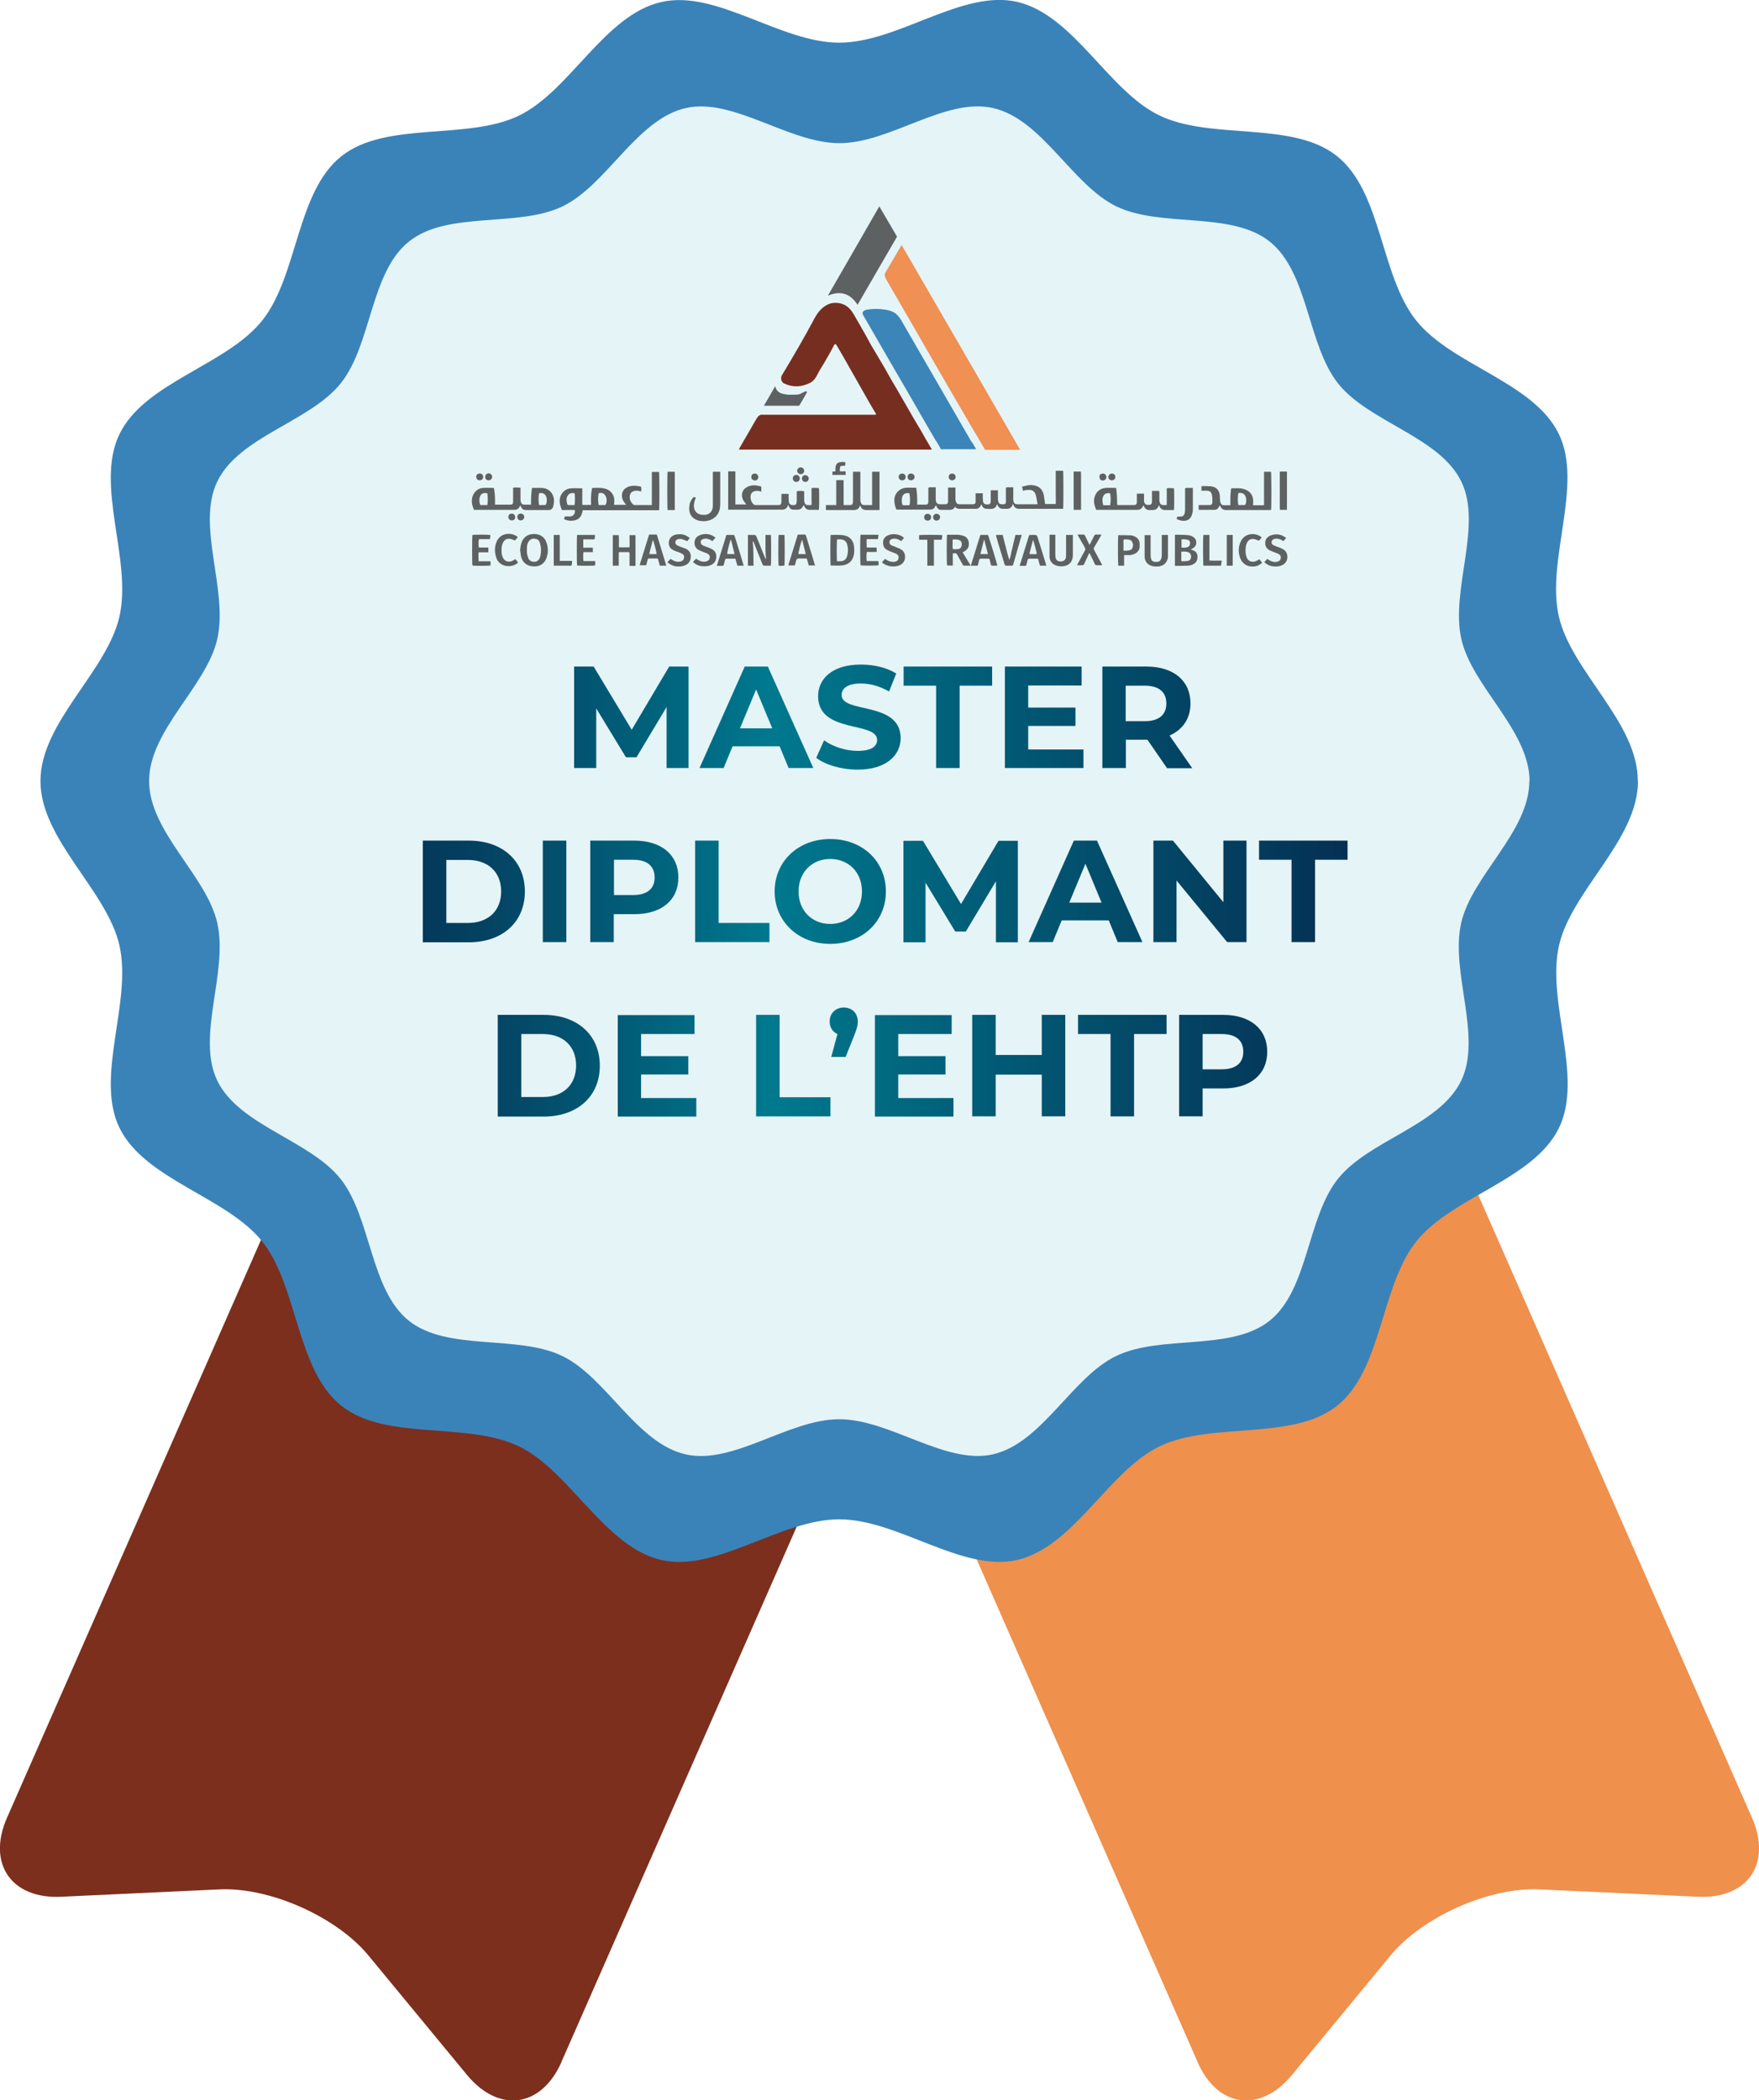 <svg xmlns="http://www.w3.org/2000/svg" xmlns:xlink="http://www.w3.org/1999/xlink" id="Layer_1" data-name="Layer 1" viewBox="0 0 88.24 105.34"><defs><style>      .cls-1 {        fill: #762e20;      }      .cls-2 {        fill: url(#linear-gradient-2);      }      .cls-3 {        fill: #7c2f1d;      }      .cls-4 {        fill: #5d6162;      }      .cls-5 {        fill: #ef904c;      }      .cls-6 {        fill: none;      }      .cls-7 {        fill: #f09053;      }      .cls-8 {        fill: url(#linear-gradient-3);      }      .cls-9 {        clip-path: url(#clippath-1);      }      .cls-10 {        fill: #3b85b8;      }      .cls-11 {        fill: #3a83b9;      }      .cls-12 {        fill: #e5f4f7;      }      .cls-13 {        fill: url(#linear-gradient);      }      .cls-14 {        clip-path: url(#clippath);      }    </style><clipPath id="clippath"><rect class="cls-6" width="88.24" height="105.34"></rect></clipPath><linearGradient id="linear-gradient" x1="-248.91" y1="479.11" x2="-247.91" y2="479.11" gradientTransform="translate(17665.86 34022.26) scale(70.94 -70.94)" gradientUnits="userSpaceOnUse"><stop offset="0" stop-color="#071a42"></stop><stop offset=".08" stop-color="#06244a"></stop><stop offset=".22" stop-color="#044161"></stop><stop offset=".4" stop-color="#007087"></stop><stop offset=".43" stop-color="#00798e"></stop><stop offset=".57" stop-color="#015e78"></stop><stop offset=".86" stop-color="#052d51"></stop><stop offset="1" stop-color="#071a42"></stop></linearGradient><linearGradient id="linear-gradient-2" x1="-248.91" y1="478.98" x2="-247.91" y2="478.98" xlink:href="#linear-gradient"></linearGradient><linearGradient id="linear-gradient-3" x1="-248.91" y1="478.86" x2="-247.91" y2="478.86" xlink:href="#linear-gradient"></linearGradient><clipPath id="clippath-1"><rect class="cls-6" x="23.67" y="10.35" width="40.91" height="18.06"></rect></clipPath></defs><g class="cls-14"><path class="cls-3" d="M28.17,103.41c-1.01,2.3-3.14,2.59-4.74.66l-4.96-6.01c-1.6-1.93-4.95-3.42-7.46-3.3l-7.94.37c-2.5.12-3.73-1.66-2.72-3.96l20.18-45.9c1.01-2.29,3.71-3.35,6.01-2.34l19.47,8.56c2.3,1.01,3.35,3.71,2.34,6.01l-20.18,45.9Z"></path><path class="cls-5" d="M60.07,103.41c1.01,2.3,3.14,2.59,4.74.66l4.96-6.01c1.6-1.93,4.95-3.42,7.46-3.3l7.94.37c2.5.12,3.73-1.66,2.72-3.96l-20.18-45.9c-1.01-2.29-3.71-3.35-6.01-2.34l-19.47,8.56c-2.29,1.01-3.35,3.71-2.34,6.01l20.18,45.9Z"></path><path class="cls-11" d="M82.17,39.17c0,2.95-3.33,5.49-3.96,8.24-.65,2.85,1.24,6.58,0,9.15-1.26,2.61-5.36,3.45-7.16,5.7-1.8,2.26-1.71,6.44-3.97,8.24-2.24,1.79-6.3.78-8.91,2.04-2.57,1.24-4.3,5.05-7.15,5.7-2.76.63-5.97-2.04-8.92-2.04s-6.16,2.67-8.92,2.04c-2.85-.65-4.58-4.46-7.15-5.7-2.61-1.26-6.67-.25-8.91-2.04-2.26-1.8-2.17-5.99-3.97-8.24-1.79-2.24-5.89-3.09-7.16-5.7-1.24-2.57.65-6.3,0-9.15-.63-2.76-3.96-5.3-3.96-8.24s3.33-5.48,3.96-8.24c.65-2.85-1.24-6.58,0-9.15,1.26-2.61,5.36-3.45,7.16-5.7,1.8-2.25,1.71-6.44,3.97-8.24,2.24-1.79,6.3-.78,8.91-2.04,2.57-1.24,4.3-5.06,7.15-5.7,2.76-.63,5.97,2.04,8.92,2.04S48.25-.53,51.01.09c2.85.65,4.58,4.46,7.15,5.7,2.61,1.26,6.67.25,8.91,2.04,2.26,1.8,2.17,5.99,3.97,8.24,1.79,2.25,5.9,3.09,7.16,5.7,1.24,2.57-.65,6.3,0,9.15.63,2.76,3.96,5.3,3.96,8.24"></path><path class="cls-12" d="M76.72,39.17c0,2.55-2.88,4.74-3.42,7.12-.56,2.46,1.07,5.68,0,7.91-1.09,2.26-4.63,2.98-6.18,4.92-1.56,1.95-1.48,5.57-3.43,7.12-1.94,1.55-5.45.68-7.7,1.77-2.22,1.07-3.72,4.37-6.18,4.93-2.39.54-5.16-1.76-7.71-1.76s-5.32,2.31-7.71,1.76c-2.46-.56-3.96-3.85-6.18-4.93-2.26-1.09-5.76-.22-7.7-1.77-1.95-1.56-1.88-5.17-3.43-7.12-1.55-1.94-5.09-2.67-6.18-4.92-1.07-2.22.56-5.44,0-7.91-.54-2.38-3.42-4.57-3.42-7.12s2.88-4.74,3.42-7.12c.56-2.46-1.07-5.68,0-7.9,1.09-2.26,4.64-2.99,6.19-4.92,1.56-1.95,1.48-5.57,3.43-7.12,1.94-1.55,5.45-.68,7.7-1.76,2.22-1.07,3.72-4.37,6.18-4.93,2.38-.54,5.16,1.76,7.71,1.76s5.32-2.31,7.71-1.76c2.46.56,3.96,3.85,6.18,4.93,2.26,1.09,5.76.22,7.7,1.77,1.95,1.56,1.88,5.17,3.43,7.12,1.55,1.94,5.1,2.67,6.18,4.92,1.07,2.22-.56,5.44,0,7.9.54,2.38,3.42,4.58,3.42,7.12"></path></g><path class="cls-13" d="M33.44,38.52v-3.06s-1.51,2.52-1.51,2.52h-.53l-1.49-2.45v2.99h-1.11v-5.09h.98l1.91,3.17,1.88-3.17h.97v5.09s-1.09,0-1.09,0ZM39.12,37.43h-2.37l-.45,1.09h-1.21l2.27-5.09h1.16l2.28,5.09h-1.24l-.45-1.09ZM38.74,36.53l-.81-1.95-.81,1.95h1.62ZM40.94,38.02l.4-.89c.43.31,1.07.53,1.68.53.7,0,.98-.23.98-.55,0-.95-2.96-.3-2.96-2.19,0-.87.7-1.59,2.15-1.59.64,0,1.3.15,1.77.45l-.36.9c-.47-.27-.96-.4-1.41-.4-.7,0-.97.26-.97.58,0,.94,2.96.29,2.96,2.16,0,.85-.71,1.58-2.16,1.58-.81,0-1.62-.24-2.07-.59ZM46.96,34.39h-1.63v-.96h4.44v.96h-1.63v4.13h-1.18v-4.13ZM54.35,37.57v.95h-3.94v-5.09h3.85v.95h-2.68v1.11h2.37v.92h-2.37v1.18h2.77ZM58.54,38.52l-.98-1.42h-1.08v1.42h-1.18v-5.09h2.21c1.36,0,2.21.71,2.21,1.85,0,.76-.39,1.32-1.05,1.61l1.14,1.64h-1.27ZM57.43,34.39h-.96v1.78h.96c.72,0,1.08-.33,1.08-.89s-.36-.89-1.08-.89Z"></path><path class="cls-2" d="M21.21,42.16h2.31c1.67,0,2.81,1,2.81,2.55s-1.14,2.55-2.81,2.55h-2.31v-5.09ZM23.47,46.29c1.01,0,1.67-.6,1.67-1.58s-.66-1.58-1.67-1.58h-1.08v3.16h1.08ZM27.23,42.16h1.18v5.09h-1.18v-5.09ZM34.03,44.01c0,1.14-.85,1.84-2.21,1.84h-1.03v1.4h-1.18v-5.09h2.21c1.36,0,2.21.71,2.21,1.85ZM32.84,44.01c0-.56-.36-.89-1.08-.89h-.96v1.77h.96c.72,0,1.08-.33,1.08-.88ZM34.87,42.16h1.18v4.13h2.55v.96h-3.73v-5.09ZM38.86,44.71c0-1.51,1.18-2.63,2.79-2.63s2.79,1.11,2.79,2.63-1.19,2.63-2.79,2.63-2.79-1.12-2.79-2.63ZM43.24,44.71c0-.97-.68-1.63-1.59-1.63s-1.59.66-1.59,1.63.68,1.63,1.59,1.63,1.59-.66,1.59-1.63ZM49.96,47.26v-3.06s-1.51,2.52-1.51,2.52h-.53l-1.49-2.45v2.99h-1.11v-5.09h.98l1.91,3.17,1.88-3.17h.97v5.09s-1.09,0-1.09,0ZM55.63,46.16h-2.37l-.45,1.09h-1.21l2.27-5.09h1.16l2.28,5.09h-1.24l-.45-1.09ZM55.26,45.27l-.81-1.95-.81,1.95h1.62ZM62.53,42.16v5.09h-.97l-2.54-3.09v3.09h-1.16v-5.09h.98l2.53,3.09v-3.09h1.16ZM64.79,43.12h-1.63v-.96h4.44v.96h-1.63v4.13h-1.18v-4.13Z"></path><path class="cls-8" d="M24.97,50.9h2.31c1.67,0,2.81,1,2.81,2.55s-1.14,2.55-2.81,2.55h-2.31v-5.09ZM27.23,55.02c1.01,0,1.67-.6,1.67-1.58s-.66-1.58-1.67-1.58h-1.08v3.16h1.08ZM34.93,55.05v.95h-3.94v-5.09h3.85v.95h-2.68v1.11h2.37v.92h-2.37v1.18h2.77ZM37.93,50.9h1.18v4.13h2.55v.96h-3.73v-5.09ZM43.03,51.23c0,.19-.03.33-.19.73l-.42,1.05h-.72l.31-1.15c-.23-.1-.39-.32-.39-.63,0-.42.31-.7.71-.7s.7.28.7.7ZM47.83,55.05v.95h-3.94v-5.09h3.85v.95h-2.68v1.11h2.37v.92h-2.37v1.18h2.77ZM53.44,50.9v5.09h-1.18v-2.09h-2.31v2.09h-1.18v-5.09h1.18v2.01h2.31v-2.01h1.18ZM55.71,51.86h-1.63v-.96h4.44v.96h-1.63v4.13h-1.18v-4.13ZM63.57,52.75c0,1.14-.85,1.84-2.21,1.84h-1.03v1.4h-1.18v-5.09h2.21c1.36,0,2.21.71,2.21,1.85ZM62.37,52.75c0-.56-.36-.89-1.08-.89h-.96v1.77h.96c.72,0,1.08-.33,1.08-.88Z"></path><g class="cls-9"><path class="cls-4" d="M47.94,25.34s-.02.04-.03.06c-.04.11-.12.16-.23.17-.16,0-.33,0-.49,0-.1,0-.16-.07-.2-.15-.01-.02-.02-.05-.04-.09-.01.03-.02.04-.03.06-.04.11-.13.16-.24.17-.04,0-.08,0-.13,0-.49,0-.98,0-1.48,0-.11,0-.11,0-.14-.1-.05-.15-.08-.31-.06-.47.04-.26.24-.47.51-.52.19-.03.38,0,.58-.01.05.28.06.56.05.85.03,0,.05,0,.07,0,.12,0,.24,0,.36,0,.08,0,.12-.03.13-.12,0-.05,0-.09,0-.14,0-.17,0-.35,0-.52,0-.08,0-.09.09-.09.08,0,.16,0,.24,0,.01,0,.02,0,.04,0,0,.03,0,.06,0,.09,0,.15,0,.31,0,.47,0,.04,0,.08.01.13.02.1.08.15.18.16.1,0,.2,0,.3,0,.08,0,.12-.04.13-.12,0-.03,0-.06,0-.09v-.53s0-.06,0-.1c.13,0,.24,0,.37,0v.1c0,.16,0,.32,0,.47,0,.04,0,.09.02.13.03.1.08.14.18.14.15,0,.31,0,.46,0,.07,0,.14,0,.21,0,.1,0,.14-.03.14-.13,0-.11,0-.22,0-.32,0-.03,0-.07,0-.1h.36s0,.07,0,.1c0,.1,0,.19.01.29.02.12.08.17.2.17.15,0,.19-.03.19-.19,0-.14,0-.28,0-.42v-.1c.12,0,.24,0,.36,0,0,.04,0,.07,0,.1,0,.11,0,.21,0,.31,0,.06.01.13.03.19.02.06.07.1.14.1.04,0,.08,0,.12,0,.07,0,.11-.04.11-.11,0-.07,0-.13,0-.19,0-.15,0-.31,0-.46,0-.08,0-.09.09-.09.09,0,.18,0,.28,0,0,.04,0,.07,0,.1,0,.15,0,.31,0,.47,0,.05,0,.09.01.13.03.11.08.15.19.15.12,0,.24,0,.37,0h.65c-.03-.16-.05-.31-.09-.46-.05-.18-.16-.26-.35-.26-.05,0-.1,0-.14.01-.05,0-.09.02-.15.04-.02-.07-.03-.13-.05-.21.09-.02.16-.04.24-.06.13-.03.26-.03.39,0,.26.05.4.22.46.47.02.11.03.23.05.34,0,.04.01.08.02.12h.53c.01-.18,0-.37,0-.55,0-.19,0-.37,0-.56v-.56h.37c.02.06.02,1.75,0,1.91-.03,0-.05,0-.08,0-.71,0-1.42,0-2.13,0-.14,0-.23-.06-.28-.19,0-.01-.01-.03-.02-.05-.01.02-.03.04-.03.06-.05.11-.13.17-.25.18-.08,0-.15,0-.23,0-.13,0-.22-.07-.27-.19,0-.01,0-.02-.02-.04-.01.02-.02.04-.03.06-.04.1-.11.15-.21.17-.1.01-.2.01-.3,0-.11-.01-.19-.07-.23-.19,0-.01,0-.02-.02-.04-.01.03-.02.04-.03.06-.05.11-.13.17-.25.17-.09,0-.18,0-.27,0-.17,0-.35,0-.53,0-.15,0-.24-.06-.29-.19,0-.01-.01-.02-.02-.04M45.62,24.74c-.2-.04-.33.04-.37.22-.02.11-.02.21.01.32.01.04.03.06.07.06.08,0,.16,0,.24,0,.05,0,.06-.01.07-.07,0-.05.01-.11.01-.16,0-.12,0-.25-.03-.37"></path><path class="cls-4" d="M29.21,24.49v.83c.15.01.29,0,.44,0,0-.03,0-.06,0-.08-.01-.23,0-.47.04-.7,0-.04.01-.07.06-.07.19,0,.38-.02.57.03.18.04.32.13.42.3.08.14.09.29.07.44,0,.03,0,.05-.01.08h.61s-.04-.06-.06-.08c-.1-.12-.16-.25-.15-.42.01-.16.09-.28.22-.36.12-.07.25-.1.39-.1.09,0,.18.02.27.03.08.01.09.02.09.11v.15c-.07-.01-.12-.03-.18-.04-.02,0-.03,0-.05,0-.18,0-.36.07-.35.34,0,.14.07.26.17.35.02.02.05.03.08.03.27,0,.55,0,.82,0,.01,0,.02,0,.04,0,0-.04,0-.08,0-.11,0-.48,0-.96,0-1.43v-.12c.12,0,.24,0,.36,0,.02.07.03,1.79,0,1.92-.04,0-.07,0-.11,0h-3.61s-.07,0-.11,0c0,.03-.01.06-.02.09-.05.26-.2.4-.46.43-.15.02-.3,0-.45-.07.01-.04.02-.09.03-.14.03,0,.06.01.08,0,.07,0,.15,0,.22,0,.15-.03.23-.15.21-.32-.21-.01-.43,0-.65,0-.09-.21-.15-.42-.09-.64.07-.25.29-.44.55-.45.18-.01.36,0,.53,0,.01,0,.03,0,.05.01M28.82,25.33c.03-.08.03-.52,0-.6-.03,0-.07,0-.11,0-.12,0-.2.06-.25.16-.06.13-.05.26,0,.4,0,.02.03.04.05.04.1,0,.21,0,.31,0M30.04,25.33h.31s.04-.02.05-.05c.04-.12.05-.24,0-.36-.06-.16-.2-.24-.37-.18-.03.19-.04.38,0,.58"></path><path class="cls-4" d="M38.22,24.66c-.06-.01-.12-.03-.18-.04-.04,0-.07,0-.11,0-.18.02-.27.12-.28.29,0,.16.05.29.16.39.03.03.07.03.11.03h1.12c.11,0,.15-.03.16-.14,0-.1,0-.2,0-.31,0-.03,0-.07,0-.11h.36s0,.06,0,.1c0,.09,0,.19.01.28.02.19.16.2.32.17.03,0,.05-.04.06-.07.01-.04.01-.08.02-.12,0-.13,0-.27,0-.4v-.09c.06-.02.26-.03.37,0,0,.03,0,.06,0,.09,0,.11,0,.22,0,.32,0,.06.01.12.03.18.02.06.07.1.14.1.06,0,.12,0,.2,0,.01-.1,0-.19,0-.28,0-.09,0-.19,0-.28v-.29c.13-.02.25-.01.37,0,.02.06.02.96,0,1.09-.02,0-.05,0-.07,0-.13,0-.26,0-.39,0-.13,0-.22-.06-.27-.18,0-.01-.01-.03-.02-.04,0,0,0,0-.02-.02-.01.02-.02.04-.03.06-.04.1-.13.16-.23.17-.09,0-.18,0-.27,0-.1,0-.16-.07-.2-.15-.01-.03-.02-.05-.04-.09-.02.03-.03.05-.03.07-.05.11-.13.16-.24.17-.05,0-.09,0-.14,0h-2.49s-.07,0-.11,0v-1.92h.36s0,.07,0,.11v1.42s0,.08,0,.13h.55s-.05-.06-.07-.09c-.09-.11-.15-.22-.15-.37,0-.19.09-.32.25-.41.11-.06.23-.09.36-.09.1,0,.19.02.28.04.08.01.08.02.08.1,0,.04,0,.08,0,.12,0,0,0,.02,0,.03"></path><path class="cls-4" d="M26.1,25.34s-.02.04-.03.06c-.04.11-.13.16-.24.17-.04,0-.08,0-.13,0h-1.92c-.09-.2-.14-.4-.09-.62.06-.25.27-.46.53-.48.17-.01.34,0,.52,0,.01,0,.02,0,.04.01.05.27.06.55.05.83.03,0,.05,0,.07,0,.23,0,.46,0,.69,0,.11,0,.14-.03.15-.13,0-.03,0-.07,0-.1,0-.17,0-.34,0-.52v-.1c.13-.02.24-.01.37,0,0,.04,0,.07,0,.1,0,.15,0,.3,0,.45,0,.04,0,.09.01.14.02.1.07.15.16.16.12,0,.24,0,.36,0,0-.28,0-.56.05-.84.03,0,.05,0,.08,0,.13,0,.26,0,.39,0,.3,0,.54.19.61.47.04.15.02.31-.02.46q-.05.18-.23.18h-1.05s-.07,0-.1,0c-.11,0-.18-.05-.23-.15-.01-.03-.03-.05-.04-.09M27.03,25.33c.1,0,.19,0,.29,0,.05,0,.07-.02.08-.06.03-.1.04-.19.02-.29-.03-.19-.18-.29-.38-.24-.03.19-.03.39,0,.59M24.43,24.74c-.17-.04-.29.01-.35.16-.05.13-.04.26,0,.39,0,.03.03.04.06.04.1,0,.2,0,.31,0,.03-.2.02-.4,0-.59"></path><path class="cls-4" d="M63.41,25.33c0-.56,0-1.12,0-1.67h.35c.02.06.03,1.82,0,1.92-.03,0-.06,0-.09,0-.72,0-1.44,0-2.16,0-.15,0-.24-.06-.29-.19,0-.01,0-.02-.02-.03,0,0,0,0-.02-.01,0,.02-.02.04-.03.06-.04.1-.12.16-.23.16-.25,0-.51,0-.76,0,0,0-.02,0-.03-.01v-.23s.06,0,.08,0c.15,0,.3,0,.45,0,.11,0,.15-.03.16-.14,0-.12,0-.24-.02-.35-.02-.13-.09-.23-.26-.23-.06,0-.13,0-.19,0-.03,0-.05,0-.08,0v-.22s.03-.01.05-.01c.14,0,.28,0,.42.01.27.03.43.19.45.46,0,.09.01.18.02.27,0,.03,0,.07.02.1.02.07.07.11.14.12.12,0,.23,0,.35,0,0-.03,0-.05,0-.08,0-.23,0-.46.03-.69.01-.08.01-.08.09-.08.17,0,.35-.02.52.03.21.05.37.16.46.36.05.13.05.26.04.39,0,.02,0,.04,0,.07.18,0,.35,0,.54,0M62.13,25.33c.1,0,.19,0,.28,0,.05,0,.07-.02.08-.06.03-.1.04-.21.01-.32-.04-.16-.16-.24-.33-.23-.03,0-.05.02-.06.05,0,.04-.01.08-.01.13-.01.14-.01.28.02.43"></path><path class="cls-4" d="M56.08,25.33s.06,0,.09,0h.7c.12,0,.16-.04.16-.16,0-.1,0-.2,0-.3v-.11c.12,0,.24,0,.36,0,0,.04,0,.07,0,.11,0,.08,0,.17,0,.25.02.21.15.22.32.19.02,0,.05-.04.06-.06.01-.03.02-.07.02-.11,0-.14,0-.29,0-.43v-.09c.06,0,.1,0,.15,0,.05,0,.1,0,.14,0,.08,0,.08,0,.08.08,0,.12,0,.25,0,.37,0,.05.01.11.03.16.02.06.07.09.14.1.06,0,.12,0,.2,0,0-.03,0-.06,0-.09v-.75c.13-.02.25-.01.36,0,.02.07.02,1,0,1.09-.02,0-.05,0-.07,0-.13,0-.25,0-.38,0-.13,0-.22-.06-.27-.18,0-.02-.02-.03-.03-.06-.01.02-.03.04-.03.06-.05.12-.14.17-.25.18-.07,0-.15,0-.22,0-.11,0-.19-.06-.24-.16-.01-.02-.02-.05-.04-.08-.01.03-.02.04-.03.06-.05.11-.13.16-.25.17-.04,0-.08,0-.13,0h-1.96c-.09-.22-.15-.44-.07-.67.08-.25.27-.4.54-.43.16-.01.32,0,.47,0,.06,0,.06,0,.07.07.03.23.04.46.04.68,0,.03,0,.06,0,.09M55.69,25.33c.04-.21.03-.4,0-.59-.19-.03-.3.03-.36.18-.04.12-.03.24,0,.37,0,.03.02.05.05.05h.31Z"></path><path class="cls-4" d="M42.35,25.33c.11,0,.21,0,.31,0,.08,0,.12-.05.13-.13,0-.03,0-.07,0-.1v-1.44h.37s0,.07,0,.1c0,.43,0,.85,0,1.28,0,.06,0,.12.03.18.02.06.07.1.13.11.14,0,.28,0,.43,0,0-.19,0-.37,0-.55v-1.12h.37v1.92s-.06,0-.09,0c-.19,0-.38,0-.57,0-.15,0-.24-.06-.29-.19,0-.01-.01-.02-.02-.03,0,0,0,0-.01,0,0,.01-.02.03-.02.05-.05.11-.13.16-.25.17-.04,0-.07,0-.11,0h-1.32c-.02-.08,0-.16-.01-.25h.52s0-.08,0-.11c0-.35,0-.69,0-1.03v-.11c.12,0,.24,0,.37,0,0,.04,0,.08,0,.12v1.01s0,.08,0,.12"></path><path class="cls-4" d="M35.76,23.66h.37s0,.06,0,.09c0,.48,0,.96,0,1.44,0,.1,0,.21-.02.31-.05.29-.22.48-.48.58-.19.07-.39.08-.58.03-.35-.09-.52-.37-.47-.72.02-.19.1-.35.22-.46.03,0,.07.02.11.03-.01.03-.02.05-.03.07-.04.09-.06.19-.07.29-.02.28.14.48.42.5.05,0,.11,0,.16,0,.22-.03.35-.18.37-.42,0-.05,0-.11,0-.16v-1.48s0-.07,0-.1"></path><path class="cls-4" d="M37.76,27.18c.05.39.03.79.04,1.19-.1.01-.18,0-.28,0v-1.54s.05,0,.07,0c.08,0,.17,0,.25,0,.05,0,.08.02.1.07.11.26.22.53.32.79.05.11.09.23.15.36.03-.1,0-.17,0-.25,0-.08-.01-.16-.01-.24,0-.08,0-.16,0-.24v-.49h.27c.02.07.02,1.45,0,1.54h-.18s-.1,0-.14,0c-.06,0-.08-.02-.1-.07-.14-.35-.28-.7-.42-1.05-.01-.03-.03-.06-.04-.09,0,0-.01,0-.02,0"></path><path class="cls-4" d="M58.94,28.37v-1.54s.02-.01.03-.01c.2,0,.41,0,.61.02.09,0,.18.03.26.08.12.07.17.17.17.3,0,.13-.07.23-.19.29-.02.01-.05.03-.09.05.04.01.07.02.09.03.15.05.24.14.25.3.01.16-.03.3-.18.39-.08.05-.18.08-.27.09-.13,0-.27.01-.4.01-.09,0-.19,0-.29,0M59.26,27.68c0,.15,0,.29,0,.43,0,.03.02.04.04.04.1,0,.2,0,.29-.02.09-.01.15-.08.16-.18.01-.1-.03-.2-.11-.24-.12-.06-.25-.05-.39-.04M59.26,27.46c.12.01.23.02.34-.03.08-.04.1-.12.1-.21,0-.08-.05-.13-.13-.15-.1-.03-.19-.02-.3-.02,0,.14,0,.27,0,.4"></path><path class="cls-4" d="M48.67,28.37c-.12,0-.22,0-.31,0-.04,0-.06-.03-.07-.06-.09-.16-.17-.31-.26-.47,0-.01-.01-.02-.02-.04-.02-.03-.04-.05-.08-.05-.04,0-.08,0-.13,0-.01.2,0,.4,0,.61-.1.01-.2,0-.29,0-.02-.07-.03-1.45,0-1.54.02,0,.04,0,.06,0,.15,0,.3,0,.45,0,.1,0,.2.02.3.05.17.05.26.18.28.35.02.18-.04.32-.2.42-.03.02-.06.04-.11.06.13.22.26.43.4.66M47.79,27.53c.09.03.25.02.32,0,.17-.06.17-.33.07-.41-.01-.01-.03-.02-.05-.03-.11-.04-.22-.04-.34-.03,0,.17-.01.32,0,.48"></path><path class="cls-4" d="M26.09,27.58c.02-.1.02-.21.06-.32.11-.39.43-.51.75-.47.28.04.45.2.53.47.07.22.07.45,0,.68-.11.37-.42.51-.75.46-.3-.04-.49-.23-.55-.53-.02-.09-.02-.18-.04-.29M26.43,27.6c0,.06,0,.12.01.18.02.08.04.16.07.23.03.08.1.13.18.15.2.06.36-.04.41-.24.04-.16.05-.32.03-.48-.01-.08-.03-.17-.06-.25-.03-.08-.09-.14-.18-.16-.18-.05-.33.02-.41.2-.05.12-.05.24-.05.37"></path><path class="cls-4" d="M41.67,28.36c-.02-.07-.02-1.46,0-1.53,0,0,0,0,0,0,.22,0,.45-.02.67.02.29.06.46.24.5.54.02.15.02.3-.01.45-.06.28-.24.46-.53.51-.21.03-.41.02-.62.01,0,0,0,0-.01,0M41.99,28.15s.1,0,.16,0c.18,0,.3-.09.35-.27.05-.19.05-.38,0-.57-.03-.1-.08-.18-.17-.22-.11-.05-.22-.05-.34-.03-.02.09-.02,1.01,0,1.09"></path><path class="cls-4" d="M31.04,28.37h-.3s0-.06,0-.08v-1.37s0-.05,0-.08h.3c.02.2,0,.4.01.61.18,0,.35,0,.53,0,.01-.21,0-.41,0-.61h.3s0,.05,0,.07c0,.47,0,.93,0,1.4,0,.02,0,.04,0,.07-.1.01-.2,0-.3,0,0-.04,0-.07,0-.1,0-.17,0-.33,0-.5,0-.08,0-.09-.09-.09-.12,0-.25,0-.37,0-.08,0-.08,0-.08.08,0,.16,0,.33,0,.49,0,.03,0,.07,0,.11"></path><path class="cls-4" d="M58.28,26.83h.31s0,.05,0,.07c0,.32,0,.64,0,.97,0,.06,0,.11-.02.17-.05.17-.16.29-.32.34-.15.05-.3.05-.45.01-.23-.06-.37-.23-.38-.46,0-.35,0-.71,0-1.06,0,0,0-.02,0-.03h.3s0,.06,0,.09c0,.3,0,.6,0,.91,0,.06,0,.11.02.17.02.1.09.16.19.17.04,0,.09,0,.13,0,.11-.01.17-.08.2-.18.01-.05.02-.11.02-.17,0-.29,0-.59,0-.88v-.11Z"></path><path class="cls-4" d="M53.51,26.83h.31s0,.06,0,.09c0,.31,0,.62,0,.92,0,.26-.12.52-.5.56-.12.01-.25,0-.37-.05-.18-.07-.27-.21-.3-.39,0-.04,0-.07,0-.11v-.94s0-.06,0-.09h.29s0,.07,0,.1c0,.29,0,.57,0,.86,0,.06,0,.11.01.17.02.14.11.21.25.21.14,0,.24-.06.27-.19.01-.05.01-.09.01-.14,0-.3,0-.6,0-.91v-.1Z"></path><path class="cls-4" d="M40.9,28.36s-.03,0-.04,0c-.09,0-.19,0-.29,0-.03-.12-.06-.23-.1-.35h-.4q-.1,0-.13.1c-.02.06-.03.13-.05.19,0,.05-.03.06-.08.06-.08,0-.16,0-.25,0,0-.03,0-.04,0-.06.15-.47.29-.95.44-1.42.02-.07.02-.07.09-.07.08,0,.17,0,.25,0,.07,0,.07,0,.1.08.1.32.19.64.29.95.05.17.1.33.15.5M40.24,27.07c-.05.07-.19.63-.19.72h.37c-.06-.24-.12-.47-.18-.72"></path><path class="cls-4" d="M33.43,28.37h-.33c-.02-.06-.03-.12-.05-.18-.01-.04-.02-.08-.03-.12,0-.04-.03-.06-.07-.06-.13,0-.26,0-.39,0-.05,0-.06.02-.07.06-.02.07-.04.15-.06.22,0,.02-.01.04-.02.06h-.32s.01-.06.02-.08c.14-.46.29-.93.43-1.39.02-.07.02-.07.1-.07h.31c.16.51.31,1.03.47,1.54M32.94,27.79c-.01-.13-.15-.66-.19-.71-.06.24-.13.47-.18.71h.37Z"></path><path class="cls-4" d="M52.5,28.37h-.33c-.02-.07-.04-.14-.06-.21-.04-.16-.01-.14-.18-.14-.1,0-.2,0-.3,0-.04,0-.07.02-.08.06-.02.08-.04.16-.06.24,0,.04-.03.06-.07.06-.09,0-.17,0-.27,0,.02-.06.03-.11.05-.16.13-.43.27-.86.4-1.3.03-.09.03-.09.11-.09h.21q.09,0,.12.08c.08.26.16.51.24.77.06.2.12.39.18.59,0,.03.02.06.03.1M51.64,27.79c.13,0,.25.01.37,0-.02-.14-.15-.65-.19-.71-.06.24-.13.47-.18.72"></path><path class="cls-4" d="M49.03,28.37h-.33c.16-.52.32-1.03.48-1.54h.38c.04.07.47,1.47.47,1.54-.09,0-.19,0-.28,0-.01,0-.03-.03-.04-.04-.02-.08-.04-.16-.06-.24-.02-.07-.02-.07-.08-.07-.12,0-.25,0-.37,0-.05,0-.07.02-.08.07-.02.09-.05.18-.07.28M49.39,27.08s-.02,0-.03,0c-.06.23-.12.46-.18.71h.38c-.06-.24-.12-.47-.18-.7"></path><path class="cls-4" d="M37.32,28.37h-.33c-.03-.11-.06-.22-.1-.35-.08,0-.15,0-.22,0-.07,0-.15,0-.22,0-.05,0-.07.02-.08.07-.02.08-.04.15-.06.23,0,.04-.03.06-.08.06-.08,0-.17,0-.27,0,.16-.52.32-1.03.48-1.55.12,0,.23,0,.35,0,.03,0,.05.02.06.05.03.1.06.19.09.28.11.37.23.74.34,1.12,0,.03.01.05.03.09M36.66,27.07c-.05.08-.19.65-.18.72h.37c-.06-.24-.12-.47-.18-.72"></path><path class="cls-4" d="M54.02,28.37s.03-.07.05-.1c.12-.22.23-.43.35-.65.03-.06.03-.1,0-.16-.11-.19-.21-.37-.32-.56-.01-.02-.02-.05-.04-.09h.31s.05.03.06.05c.06.13.12.25.18.38.01.03.03.05.04.09.02-.04.04-.06.05-.08.06-.13.13-.25.19-.38.02-.04.05-.06.1-.06.08,0,.16,0,.26,0-.01.03-.02.05-.03.07-.11.19-.22.38-.33.57-.03.05-.03.09,0,.14.12.22.24.45.36.67.01.03.03.05.04.08-.02,0-.04.01-.06.01-.07,0-.14,0-.21,0-.05,0-.08-.02-.1-.06-.07-.15-.14-.31-.22-.46-.01-.03-.03-.05-.05-.1-.02.03-.03.05-.04.07-.07.16-.15.32-.22.48-.02.05-.05.07-.11.07-.08,0-.16,0-.26,0"></path><path class="cls-4" d="M56.08,26.84s.02,0,.02,0c.21,0,.42,0,.62.01.09,0,.17.04.25.08.12.07.19.18.2.32,0,.07,0,.14,0,.21-.03.16-.13.27-.28.33-.1.04-.21.06-.32.05-.06,0-.11,0-.18,0,0,.18,0,.35,0,.53h-.29c-.02-.06-.03-1.43,0-1.53M56.38,27.62c.1,0,.19,0,.27-.02.09-.01.15-.07.17-.15.02-.07.03-.14,0-.21-.02-.08-.07-.14-.14-.16-.1-.04-.2-.03-.32-.02,0,.19,0,.37,0,.56"></path><path class="cls-4" d="M44.24,28.2c.06-.06.11-.12.16-.17.04.03.07.05.11.07.12.07.26.1.4.07.11-.03.17-.11.17-.21,0-.08-.03-.14-.11-.18-.06-.03-.12-.05-.19-.08-.09-.03-.17-.06-.26-.11-.16-.08-.23-.21-.22-.39,0-.18.11-.3.27-.36.23-.1.6-.05.78.14-.04.05-.09.1-.14.16-.03-.02-.06-.04-.08-.05-.11-.06-.24-.1-.37-.06-.07.02-.13.06-.14.14-.01.08.02.14.1.18.06.03.13.05.2.08.09.04.19.07.27.12.29.15.28.61,0,.77-.12.07-.25.09-.39.09-.16,0-.32-.04-.46-.13-.03-.02-.06-.05-.1-.08"></path><path class="cls-4" d="M64.53,26.97c-.05.06-.1.11-.15.17-.03-.02-.05-.03-.08-.05-.11-.06-.24-.1-.37-.06-.07.02-.13.06-.14.14-.01.08.02.14.1.18.06.03.13.05.2.08.09.03.18.06.26.11.16.08.23.22.23.39,0,.18-.08.31-.23.4-.13.07-.27.09-.41.08-.16,0-.31-.05-.44-.15-.02-.02-.05-.04-.08-.06.05-.06.1-.11.15-.17.03.02.06.04.09.06.13.08.27.12.42.08.08-.02.14-.06.16-.14.03-.1,0-.19-.09-.24-.06-.03-.12-.05-.19-.08-.09-.04-.19-.07-.27-.11-.15-.08-.23-.21-.22-.38,0-.17.1-.29.26-.36.26-.1.51-.08.75.09.02.01.03.02.05.04"></path><path class="cls-4" d="M35.89,26.97c-.06.06-.1.11-.15.17-.03-.02-.06-.03-.08-.05-.11-.06-.23-.1-.37-.06-.08.02-.13.07-.14.14,0,.08.03.14.1.18.06.03.13.05.2.08.09.03.17.06.26.11.16.08.23.22.22.39,0,.17-.08.31-.23.39-.13.07-.27.09-.42.08-.16,0-.31-.05-.44-.15-.02-.02-.05-.04-.08-.06.05-.06.1-.11.16-.17.03.02.06.04.09.06.13.08.26.11.41.08.05-.01.1-.04.14-.08.08-.1.06-.24-.05-.3-.06-.04-.13-.06-.19-.08-.09-.04-.18-.07-.26-.11-.15-.08-.23-.21-.22-.39.01-.18.11-.3.27-.36.26-.1.52-.07.75.1.01,0,.02.02.04.03"></path><path class="cls-4" d="M34.61,26.98c-.05.06-.1.11-.13.16-.1-.04-.18-.07-.27-.1-.07-.02-.13-.01-.2,0-.07.02-.12.07-.13.14,0,.08.02.13.09.17.05.03.11.05.16.07.09.04.18.06.27.1.19.09.27.24.25.45-.02.19-.12.32-.3.39-.29.1-.57.07-.82-.12-.01,0-.02-.02-.05-.04.05-.06.1-.11.16-.17.03.02.06.04.08.05.13.08.27.12.42.08.12-.03.18-.11.18-.23,0-.06-.03-.12-.09-.15-.05-.03-.1-.05-.15-.07-.07-.03-.15-.05-.22-.08-.05-.02-.1-.05-.15-.08-.22-.14-.21-.5,0-.65.08-.06.17-.09.26-.1.18-.02.36,0,.51.1.04.02.07.05.11.08"></path><path class="cls-4" d="M49.97,26.83h.33c.11.41.2.84.33,1.25.06-.13.08-.27.11-.41.03-.14.07-.28.1-.42.03-.14.07-.28.1-.42h.31s0,.06-.02.08c-.13.46-.27.93-.4,1.39-.02.07-.02.07-.1.07h-.23c-.08,0-.08,0-.11-.08-.11-.36-.22-.73-.33-1.09-.03-.11-.06-.21-.09-.32,0-.01,0-.03,0-.05"></path><path class="cls-4" d="M24.5,27.7h-.49c-.02.15,0,.29,0,.45.2,0,.4,0,.59,0,.02.07,0,.14.01.21-.06.02-.8.03-.91,0-.02-.06-.02-1.43,0-1.53.06-.02.78-.02.89,0,.02.07,0,.14-.02.21h-.54c-.03.07-.03.3-.01.42.03,0,.06,0,.09,0,.1,0,.2,0,.31,0,.08,0,.08,0,.08.08,0,.04,0,.08,0,.14"></path><path class="cls-4" d="M29.26,27.05v.42c.16,0,.32,0,.48,0v.22h-.47c-.02.08-.02.37,0,.45h.58c.02.08.01.15,0,.22-.06.02-.81.02-.9,0-.02-.06-.02-1.45,0-1.53h.89c.02.07,0,.14-.02.22h-.56Z"></path><path class="cls-4" d="M43.48,27.7c-.02.09-.02.36,0,.44h.58c.02.08.02.14.01.21-.06.02-.79.03-.9,0-.02-.06-.03-1.44,0-1.53h.9c-.01.07-.02.14-.03.22h-.56c-.02.14,0,.27,0,.42.04,0,.07,0,.1,0,.1,0,.2,0,.31,0,.09,0,.09,0,.09.1,0,.04,0,.07,0,.12-.16.01-.32,0-.48,0"></path><path class="cls-4" d="M63.17,28.04c.05.06.09.12.14.18-.02.02-.03.04-.05.05-.3.25-.9.2-1.06-.32-.08-.25-.08-.5.02-.74.19-.5.76-.5,1.03-.29.01,0,.02.02.04.03-.04.07-.09.12-.14.17-.08-.03-.15-.07-.23-.08-.15-.04-.29.03-.36.17-.04.08-.06.17-.07.25-.02.16-.01.32.04.47.06.18.19.26.37.24.06,0,.12-.04.17-.06.03-.01.06-.04.1-.06"></path><path class="cls-4" d="M25.97,26.95c-.06.06-.1.12-.14.16-.08-.03-.15-.07-.22-.08-.16-.04-.3.03-.38.19-.06.12-.07.25-.07.38,0,.1,0,.2.04.3.08.25.31.34.54.21.03-.02.07-.04.11-.07.02.03.05.06.07.08.02.03.04.06.07.09-.07.08-.16.12-.25.15-.16.05-.32.05-.48-.01-.18-.07-.3-.19-.36-.37-.09-.26-.1-.52,0-.78.19-.51.77-.5,1.04-.29,0,0,.02.01.03.03"></path><path class="cls-4" d="M33.49,23.66h.36v1.92c-.12,0-.24,0-.36,0-.02-.08-.02-1.85,0-1.92"></path><path class="cls-4" d="M64.57,25.57h-.36s-.01-.06-.01-.09c0-.58,0-1.16,0-1.74,0-.03,0-.06,0-.09.12,0,.24,0,.36,0v1.92Z"></path><path class="cls-4" d="M54.22,25.57h-.36v-1.92c.12,0,.23,0,.36,0,0,.04.01.07.01.09,0,.58,0,1.16,0,1.74,0,.03,0,.06,0,.09"></path><path class="cls-4" d="M46.83,28.37h-.31c0-.43,0-.86,0-1.3h-.41c-.01-.08,0-.16,0-.23.07-.02,1.05-.02,1.16,0,0,.08-.02.15-.03.23h-.39c0,.22,0,.43,0,.65,0,.21,0,.43,0,.65"></path><path class="cls-4" d="M59.84,24.48s0,.06,0,.08c0,.33,0,.66,0,.99,0,.09-.02.19-.05.28-.07.2-.22.3-.44.29-.09,0-.22-.04-.32-.09,0-.04.02-.08.03-.12.05,0,.1,0,.15,0,.12,0,.2-.06.22-.18.01-.06.02-.13.02-.19,0-.32,0-.63,0-.95,0-.02,0-.04,0-.07,0-.03.01-.04.04-.05.11,0,.22,0,.33,0"></path><path class="cls-4" d="M28.09,28.13h.61c0,.09-.01.17-.03.24h-.89v-1.54h.3c0,.08,0,.17,0,.25,0,.08,0,.17,0,.25v.79Z"></path><path class="cls-4" d="M61.29,28.13c-.01.09-.03.16-.04.24h-.88c-.02-.06-.03-1.43,0-1.54h.3c0,.14,0,.28,0,.42,0,.14,0,.29,0,.43v.43c.21.02.41,0,.62.01"></path><path class="cls-4" d="M39.06,26.83h.29c.02.06.02,1.42,0,1.53-.06.02-.18.03-.29.01-.02-.06-.02-1.42,0-1.54"></path><path class="cls-4" d="M61.84,26.83v1.54c-.1,0-.2,0-.3,0v-1.54c.1,0,.2,0,.3,0"></path><path class="cls-4" d="M42.42,23.65v.17h-.66v-.17s.09,0,.15-.01c0-.04,0-.09,0-.13,0-.25.11-.34.34-.34h.14c.03.07.02.12,0,.19h-.09c-.14,0-.17.03-.17.18,0,.03,0,.06,0,.1h.28Z"></path><path class="cls-4" d="M24.06,24.09c-.1,0-.17-.08-.17-.18,0-.1.08-.17.18-.16.1,0,.17.07.17.17s-.08.17-.18.17"></path><path class="cls-4" d="M45.71,23.75c.1,0,.17.08.17.17s-.08.17-.18.17c-.1,0-.17-.07-.17-.18,0-.1.08-.17.18-.16"></path><path class="cls-4" d="M37.86,24.09c-.1,0-.18-.07-.17-.17,0-.1.07-.17.17-.17.1,0,.17.07.18.17,0,.1-.07.18-.17.18"></path><path class="cls-4" d="M45.43,23.92c0,.1-.07.18-.18.17-.1,0-.17-.08-.17-.17,0-.1.08-.17.18-.17.1,0,.17.07.17.17"></path><path class="cls-4" d="M47.94,23.92c0,.1-.07.17-.18.17-.1,0-.17-.08-.17-.17s.07-.17.17-.17c.1,0,.18.07.18.17"></path><path class="cls-4" d="M40.12,24c0,.1-.08.17-.18.17-.1,0-.17-.08-.17-.18,0-.1.08-.17.18-.17.1,0,.17.08.17.17"></path><path class="cls-4" d="M40.34,23.61c0,.1-.07.17-.17.17s-.18-.08-.18-.17c0-.09.08-.17.17-.17.1,0,.18.07.18.17"></path><path class="cls-4" d="M26.13,25.76c.1,0,.17.08.17.17s-.08.17-.18.17c-.1,0-.17-.07-.17-.17,0-.1.07-.17.17-.17"></path><path class="cls-4" d="M40.39,23.83c.1,0,.18.08.18.17,0,.1-.08.17-.17.17-.1,0-.17-.07-.17-.17,0-.1.07-.17.17-.17"></path><path class="cls-4" d="M46.53,26.11c-.1,0-.17-.07-.17-.17,0-.1.07-.17.17-.17.1,0,.18.07.18.17,0,.1-.07.17-.17.17"></path><path class="cls-4" d="M25.85,25.93c0,.1-.07.17-.17.17-.1,0-.18-.07-.18-.17,0-.1.07-.17.17-.17.1,0,.17.07.17.17"></path><path class="cls-4" d="M24.51,24.09c-.1,0-.17-.07-.17-.17,0-.1.07-.18.17-.18.1,0,.17.07.18.17,0,.1-.08.18-.17.18"></path><path class="cls-4" d="M55.15,23.91c0-.1.08-.16.18-.16.1,0,.17.08.17.18,0,.1-.08.17-.18.17-.1,0-.17-.08-.16-.18"></path><path class="cls-4" d="M46.98,26.11c-.1,0-.17-.07-.17-.17,0-.1.07-.17.17-.17.1,0,.18.07.18.16,0,.1-.07.18-.18.18"></path><path class="cls-4" d="M55.95,23.92c0,.1-.07.17-.18.17-.1,0-.17-.08-.17-.17s.08-.17.18-.17c.1,0,.17.07.17.17"></path><path class="cls-4" d="M45,11.87c-.66,1.13-1.31,2.26-1.98,3.42-.39-.61-.89-.71-1.49-.46.86-1.49,1.71-2.96,2.58-4.48.31.53.6,1.02.89,1.52"></path><path class="cls-4" d="M38.89,19.38c.05.21.18.31.34.36.25.08.52.06.77.05.12,0,.23-.09.34-.13.04-.02.08-.07.15,0-.12.22-.25.44-.38.66-.02.03-.05.03-.08.03h-1.71c.19-.33.37-.63.56-.97"></path><path class="cls-7" d="M51.17,22.55v-.02s-.02-.01-.02-.02l-.05-.08c-1.95-3.38-3.91-6.76-5.87-10.14-.26.44-.52.88-.78,1.32-.03.06-.07.12-.07.18,0,.07.04.14.07.21.04.07.08.14.12.21,1.43,2.46,2.84,4.94,4.28,7.39l.14.23c.1.18.21.35.31.53,0,.01.02.03.03.05l.09.15h1.76Z"></path><path class="cls-1" d="M46.75,22.55c-.04-.07-.22-.37-.3-.51-.19-.35-.4-.69-.6-1.03-.29-.5-.58-1.01-.87-1.51-.15-.25-.3-.5-.44-.76-.18-.33-.38-.64-.56-.96-.09-.15-.18-.3-.27-.45-.1-.18-.2-.37-.3-.55-.17-.3-.34-.59-.51-.89-.16-.29-.34-.56-.69-.66-.23-.06-.46-.06-.68.04-.3.14-.49.38-.65.66-.52.98-1.09,1.95-1.66,2.9-.08.13-.02.34.11.4.44.21.87.19,1.31-.03.28-.14.36-.44.51-.68.12-.18.59-.99.69-1.21.02-.03.05-.06.08-.06.07.04,1.79,3.16,2.01,3.48.02.03.03.05-.01.07-.03,0-.06,0-.09,0h-4.78c-.26,0-.52,0-.78,0-.15-.02-.23.06-.3.17-.13.21-.7,1.22-.87,1.5-.01.03-.02.05-.03.08h9.68Z"></path><path class="cls-10" d="M48.74,22.17c-1.16-2.01-2.32-4.01-3.48-6.02-.08-.14-.17-.29-.3-.4-.15-.13-.36-.19-.56-.22-.3-.05-.6-.05-.9,0-.1.02-.21.06-.23.16,0,.05.02.11.05.15.02.04.05.08.07.12.79,1.37,1.58,2.74,2.38,4.11.24.42.49.85.73,1.27l.38.65s.01.02.03.05l.03.05s.01.02.02.03l.03.04c.07.11.15.26.19.33v.02s.03.02.03.02h1.76l-.22-.37Z"></path></g></svg>